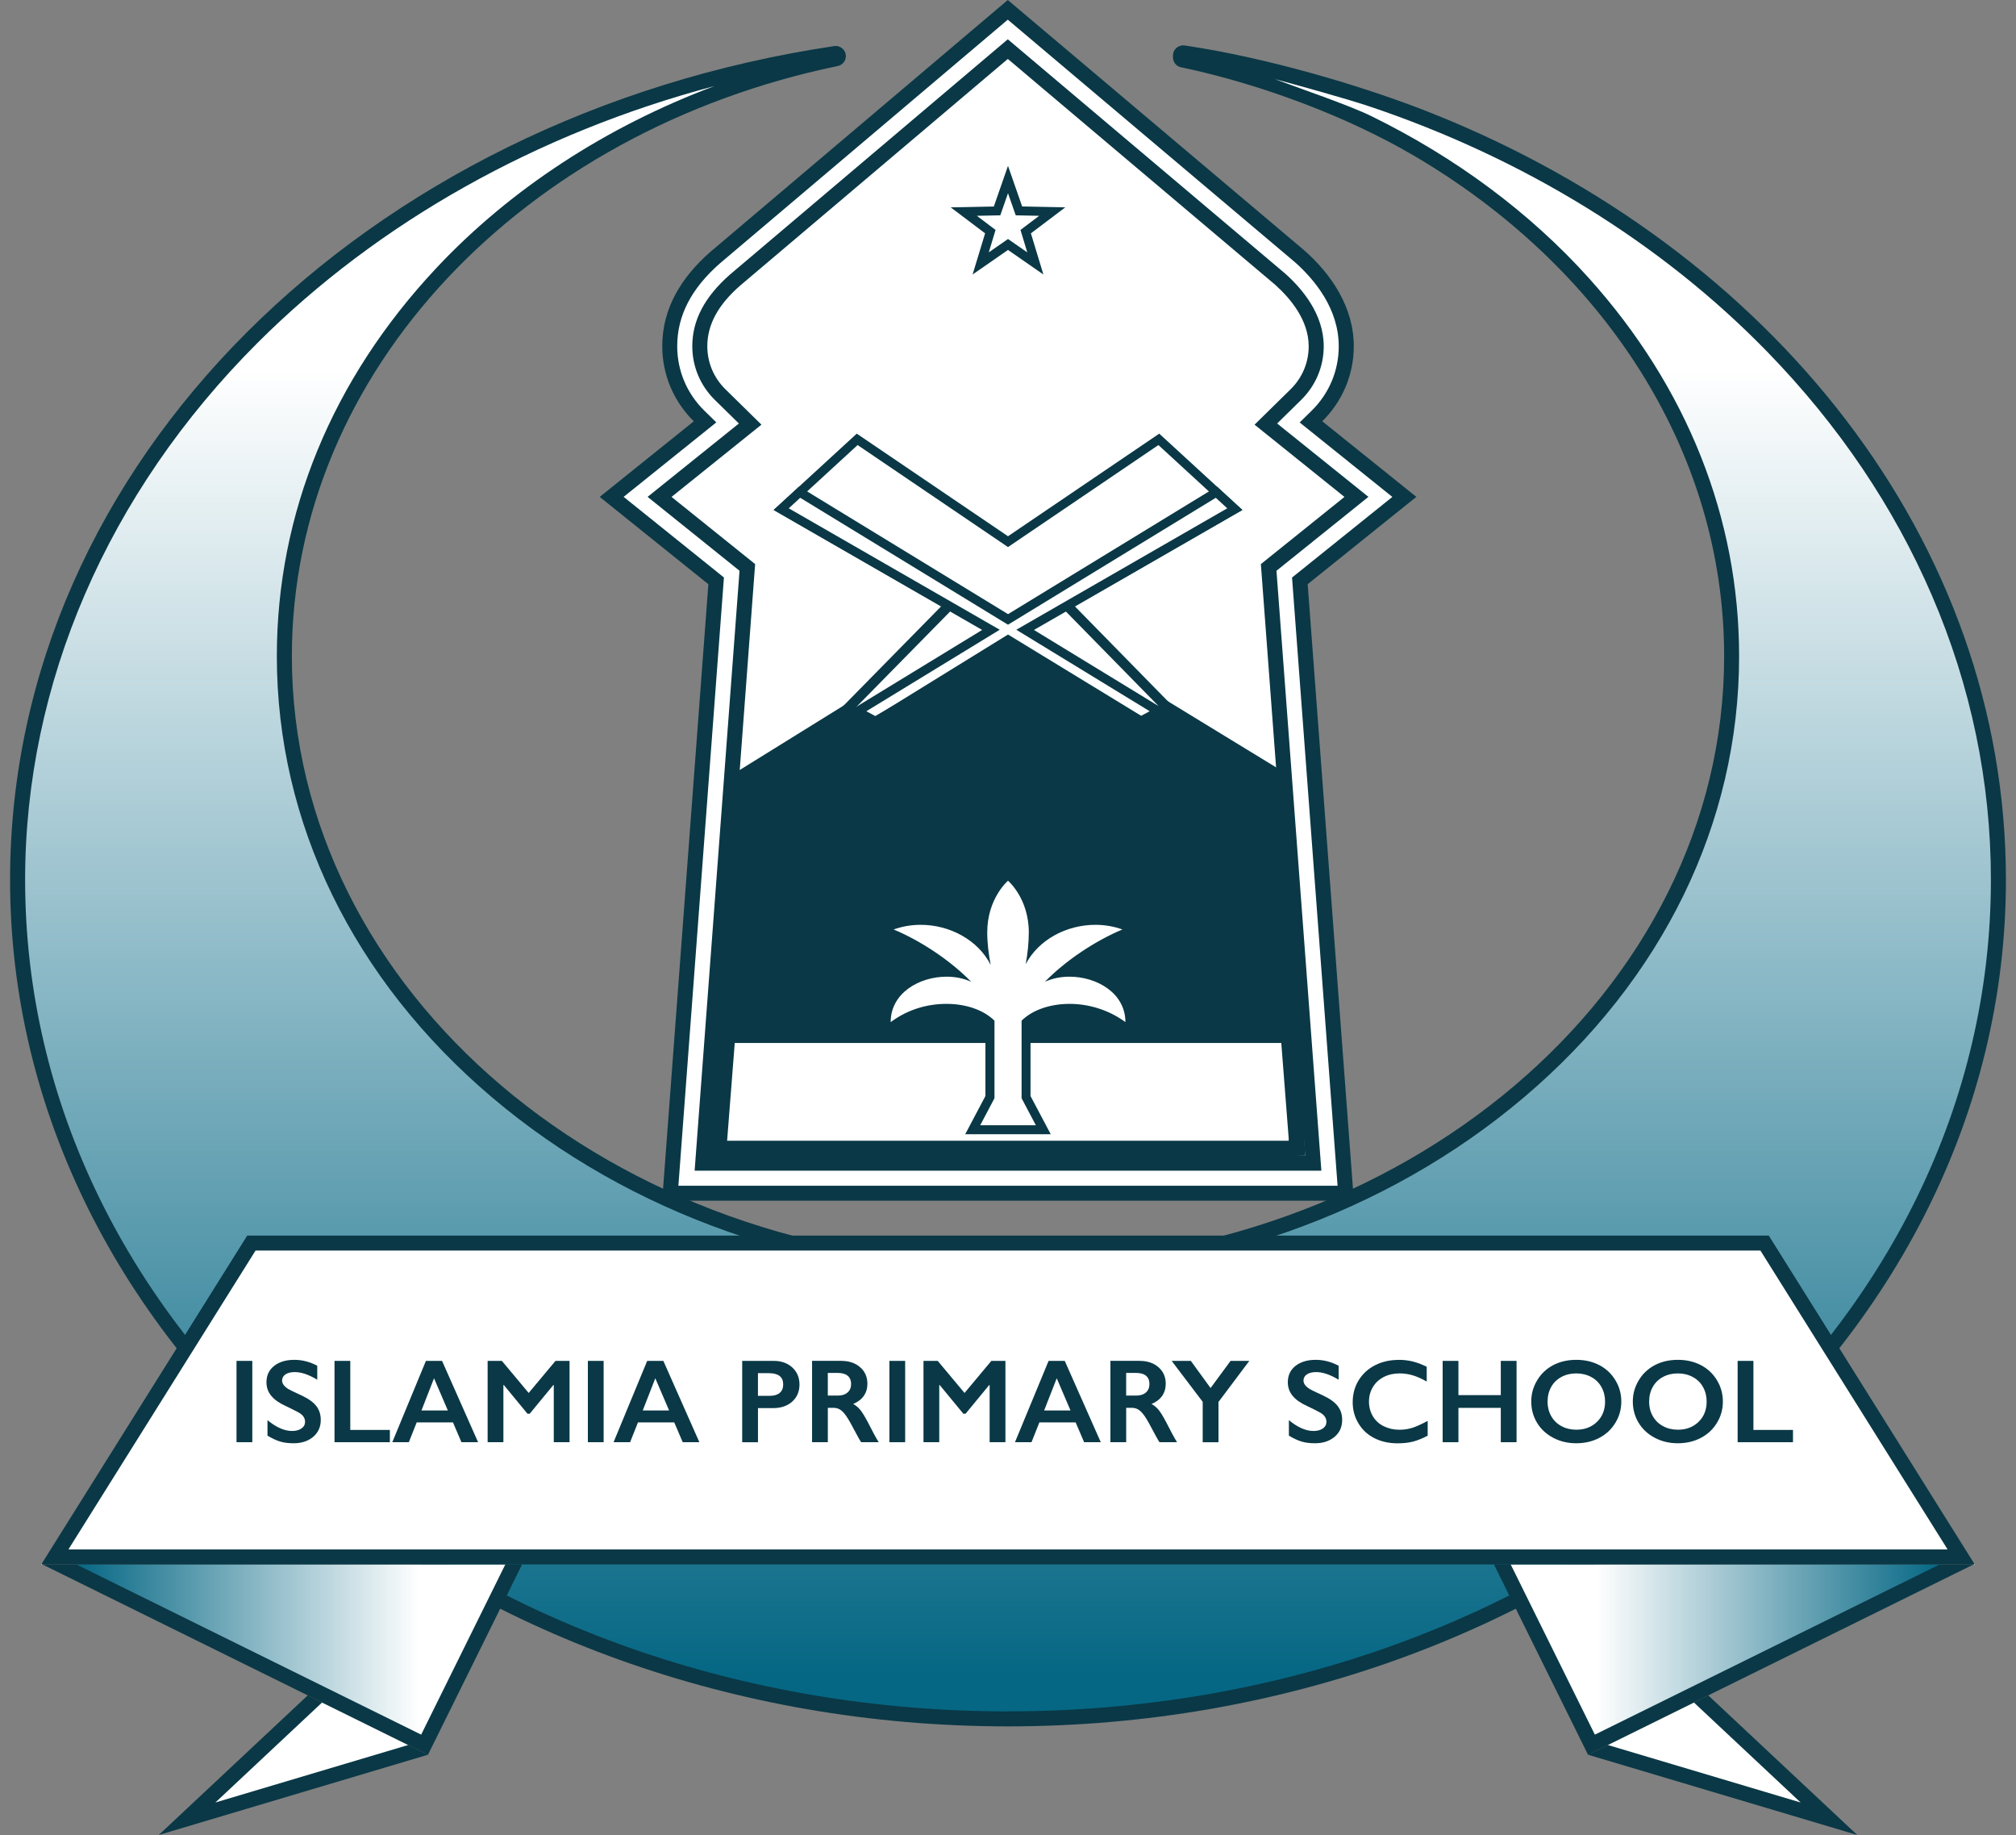 <svg width="100" height="91" viewBox="0 0 100 91" fill="none" xmlns="http://www.w3.org/2000/svg">
<rect x="0" y="0" width="100" height="91" fill="#808080" stroke="none"/>
<g id="Islamia Logo " clip-path="url(#clip0_321_5014)">
<g id="Layer_2-2">
<g id="Group">
<path id="Vector" d="M58.184 2.751V2.846C58.184 3.078 58.342 3.284 58.568 3.332C62.562 4.172 66.826 5.786 70.096 7.698C79.405 13.142 85.523 22.23 85.523 32.542C85.523 49.181 69.619 62.669 50 62.669C30.381 62.669 14.477 49.184 14.477 32.545C14.477 18.375 26.014 6.489 41.555 3.274C41.789 3.225 41.958 3.021 41.958 2.784C41.958 2.477 41.685 2.241 41.381 2.286C18.152 5.744 0.5 22.937 0.5 43.63C0.5 66.817 22.663 85.613 50 85.613C77.338 85.613 99.5 66.816 99.5 43.63C99.5 26.834 87.869 12.344 71.067 5.633C67.614 4.253 62.774 2.844 58.773 2.256C58.464 2.21 58.184 2.44 58.184 2.751Z" fill="#0A3846"/>
<path id="Vector_2" d="M50 84.87C36.955 84.87 24.696 80.566 15.481 72.75C6.301 64.966 1.246 54.623 1.246 43.63C1.246 33.895 5.334 24.444 12.758 17.019C18.767 11.011 26.666 6.596 35.432 4.27C30.087 6.273 25.32 9.373 21.644 13.292C16.468 18.809 13.732 25.467 13.732 32.544C13.732 40.813 17.52 48.579 24.398 54.413C31.241 60.217 40.334 63.414 49.999 63.414C59.663 63.414 68.756 60.217 75.599 54.413C82.478 48.579 86.265 40.811 86.265 32.544C86.265 25.698 83.689 19.214 78.815 13.794C75.881 10.532 72.182 7.795 68.019 5.757C66.897 5.207 64.42 4.368 63.235 3.923C64.361 4.222 66.789 4.897 67.885 5.262C75.549 7.828 82.408 12.032 87.701 17.485C91.208 21.097 93.939 25.144 95.822 29.514C97.768 34.028 98.755 38.778 98.755 43.629C98.755 54.622 93.699 64.963 84.519 72.749C75.305 80.564 63.046 84.868 50 84.868V84.87Z" fill="url(#paint0_linear_321_5014)"/>
</g>
<path id="Vector_3" d="M67.156 59.543L64.865 28.971L70.254 24.64L65.588 20.891C66.552 19.943 67.152 18.626 67.152 17.168C67.152 15.242 66.047 13.613 64.719 12.436L49.99 0L35.222 12.503C33.845 13.713 32.85 15.243 32.85 17.169C32.85 18.627 33.45 19.944 34.414 20.892L29.748 24.642L35.137 28.973L32.846 59.544H67.156V59.543Z" fill="#0A3846"/>
<path id="Vector_4" d="M33.651 58.8L35.909 28.638L30.934 24.64L35.531 20.947L34.934 20.362C34.069 19.512 33.592 18.378 33.592 17.168C33.592 15.655 34.286 14.312 35.712 13.059L49.989 0.975L64.229 12.999C65.224 13.882 66.406 15.321 66.406 17.171C66.406 18.381 65.929 19.515 65.064 20.365L64.468 20.95L69.064 24.643L64.089 28.641L66.348 58.803H33.651V58.8Z" fill="white"/>
<path id="Vector_5" d="M34.456 58.056L36.683 28.305L32.123 24.64L36.651 21.002L35.459 19.833C34.738 19.124 34.34 18.177 34.34 17.169C34.34 15.883 34.951 14.722 36.206 13.618L49.99 1.948L63.74 13.56C64.619 14.34 65.661 15.599 65.661 17.169C65.661 18.179 65.263 19.124 64.541 19.833L63.35 21.002L67.878 24.64L63.317 28.305L65.544 58.056H34.456Z" fill="#0A3846"/>
<path id="Vector_6" d="M35.262 57.313L37.457 27.974L33.31 24.642L37.77 21.059L35.982 19.304C35.404 18.736 35.085 17.978 35.085 17.169C35.085 16.108 35.612 15.129 36.699 14.175L49.991 2.923L63.251 14.121C64.011 14.801 64.915 15.878 64.915 17.171C64.915 17.98 64.596 18.737 64.017 19.305L62.23 21.06L66.689 24.643L62.543 27.975L64.739 57.315H35.262V57.313Z" fill="white"/>
<g id="Group_2">
<path id="Vector_7" d="M50 8.902L50.542 10.458L52.194 10.492L50.878 11.486L51.356 13.063L50 12.123L48.643 13.063L49.122 11.486L47.805 10.492L49.457 10.458L50 8.902Z" fill="white"/>
<path id="Vector_8" d="M48.244 13.613L48.864 11.571L47.158 10.283L49.298 10.24L50 8.224L50.702 10.24L52.842 10.283L51.136 11.571L51.756 13.613L50 12.395L48.244 13.613ZM50 11.852L50.956 12.515L50.619 11.403L51.547 10.702L50.383 10.678L50 9.581L49.618 10.678L48.454 10.702L49.383 11.403L49.046 12.515L50.001 11.852H50Z" fill="#0A3846"/>
</g>
<path id="Vector_9" d="M63.922 38.435L50 29.934L36.078 38.566L35.122 57.768L64.738 57.313L63.922 38.435Z" fill="#0A3846"/>
<g id="Group_3">
<path id="Vector_10" d="M61.251 25.248L57.481 21.788L50 26.862L42.519 21.788L38.749 25.248L47.067 30.035L42.079 35.11L43.188 35.642L50 31.723L56.812 35.642L57.836 35.036L52.933 30.035L61.251 25.248Z" fill="white"/>
<path id="Vector_11" d="M43.19 35.9L41.691 35.149L46.683 30.071L38.374 25.29L42.498 21.505L50 26.593L57.502 21.505L61.626 25.29L53.318 30.071L58.224 35.075L56.811 35.9L50 31.98L43.19 35.9ZM50 31.465L56.814 35.385L57.45 34.996L52.55 29.998L60.875 25.207L57.461 22.071L50 27.13L42.54 22.071L39.125 25.207L47.451 29.998L42.465 35.07L43.187 35.385L50 31.465Z" fill="#0A3846"/>
</g>
<g id="Group_4">
<path id="Vector_12" d="M61.251 25.248L60.334 24.407L50 30.717L39.666 24.407L38.749 25.248L49.152 31.234L42.528 35.28L43.188 35.642L50 31.723L56.812 35.642L57.472 35.28L50.848 31.234L61.251 25.248Z" fill="white"/>
<path id="Vector_13" d="M56.599 36.008L50 31.98L43.439 36.032L42.083 35.29L48.717 31.24L38.377 25.29L39.641 24.129L50.002 30.456L60.362 24.129L61.626 25.29L51.287 31.24L57.92 35.29L56.602 36.007L56.599 36.008ZM50 31.466L56.605 35.497L57.028 35.271L50.412 31.23L60.875 25.208L60.307 24.686L50 30.98L39.693 24.686L39.125 25.208L49.59 31.23L42.974 35.271L43.434 35.52L50.002 31.466H50Z" fill="#0A3846"/>
</g>
<path id="Vector_14" d="M63.556 51.722H36.446L36.067 56.57H63.922V56.441L63.556 51.722Z" fill="white"/>
<g id="Group_5">
<path id="Vector_15" d="M48.248 56.029L49.104 54.411V50.716C48.612 50.272 47.816 50.009 46.951 50.009C46.006 50.009 45.068 50.315 44.309 50.87L43.953 51.13V50.69C43.953 49.49 45.003 48.215 46.95 48.215C47.088 48.215 47.225 48.223 47.361 48.239C46.447 47.457 45.311 46.748 44.239 46.303L43.71 46.083L44.25 45.888C44.698 45.726 45.175 45.643 45.667 45.643C46.889 45.643 48.028 46.138 48.782 46.953C48.758 46.704 48.745 46.465 48.745 46.239C48.745 44.467 49.811 43.544 49.855 43.506L50 43.382L50.145 43.506C50.19 43.544 51.255 44.467 51.255 46.239C51.255 46.468 51.245 46.704 51.223 46.949C51.979 46.136 53.118 45.643 54.333 45.643C54.825 45.643 55.302 45.724 55.752 45.888L56.292 46.083L55.763 46.303C54.691 46.748 53.554 47.457 52.641 48.239C52.775 48.223 52.912 48.215 53.052 48.215C54.998 48.215 56.049 49.49 56.049 50.69V51.13L55.693 50.87C54.935 50.315 53.997 50.009 53.051 50.009C52.186 50.009 51.39 50.272 50.898 50.716V54.411L51.754 56.029H48.251H48.248Z" fill="white"/>
<path id="Vector_16" d="M50 43.675C50 43.675 51.032 44.549 51.032 46.237C51.032 46.771 50.971 47.307 50.878 47.814C51.518 46.592 52.915 45.863 54.333 45.863C54.786 45.863 55.242 45.937 55.676 46.094C54.327 46.655 52.848 47.642 51.83 48.689C52.196 48.518 52.62 48.435 53.051 48.435C54.4 48.435 55.824 49.245 55.824 50.687C54.968 50.059 53.969 49.783 53.051 49.783C52.084 49.783 51.205 50.089 50.674 50.617V54.463L51.382 55.803H48.621L49.329 54.463V50.617C48.797 50.089 47.919 49.783 46.953 49.783C45.987 49.783 45.035 50.059 44.18 50.687C44.18 49.245 45.602 48.435 46.953 48.435C47.384 48.435 47.807 48.518 48.174 48.689C47.156 47.642 45.676 46.655 44.327 46.094C44.761 45.937 45.216 45.863 45.669 45.863C47.102 45.863 48.511 46.607 49.141 47.851C49.039 47.321 48.97 46.768 48.97 46.237C48.97 44.549 50.002 43.675 50.002 43.675M50.002 43.09L49.712 43.335C49.663 43.376 48.523 44.365 48.523 46.237C48.523 46.292 48.523 46.349 48.524 46.405C47.755 45.782 46.742 45.417 45.668 45.417C45.149 45.417 44.646 45.503 44.172 45.675L43.093 46.066L44.153 46.506C45.015 46.864 45.918 47.396 46.708 47.998C46.005 48.043 45.317 48.279 44.792 48.663C44.107 49.163 43.729 49.883 43.729 50.688V51.569L44.442 51.048C45.162 50.52 46.052 50.23 46.951 50.23C47.719 50.23 48.424 50.447 48.88 50.816V54.353L48.223 55.595L47.877 56.249H52.12L51.774 55.595L51.117 54.353V50.816C51.573 50.446 52.278 50.23 53.046 50.23C53.944 50.23 54.835 50.52 55.555 51.048L56.268 51.569V50.688C56.268 49.883 55.891 49.162 55.205 48.663C54.68 48.279 53.993 48.043 53.289 47.998C54.081 47.396 54.983 46.864 55.845 46.506L56.905 46.066L55.825 45.675C55.351 45.505 54.849 45.417 54.33 45.417C53.259 45.417 52.244 45.782 51.475 46.405C51.475 46.349 51.476 46.292 51.476 46.236C51.476 44.363 50.336 43.375 50.286 43.333L49.997 43.088L50.002 43.09Z" fill="#0A3846"/>
</g>
<g id="Group_6">
<path id="Vector_17" d="M2.049 77.555L2.061 77.561L2.067 77.55L2.049 77.555Z" fill="white"/>
<path id="Vector_18" d="M2.049 77.555L2.061 77.561L2.067 77.55L2.049 77.555Z" fill="white"/>
<path id="Vector_19" d="M7.874 91L21.23 87.019L15.264 84.076L7.874 91Z" fill="#0A3846"/>
<path id="Vector_20" d="M15.977 84.428L20.25 86.536L10.684 89.388L15.977 84.428Z" fill="white"/>
<path id="Vector_21" d="M22.197 77.58H2.1L15.264 84.076L21.23 87.019L25.898 77.58H22.197Z" fill="#0A3846"/>
<path id="Vector_22" d="M3.78 77.58H25.067L20.891 86.023L3.78 77.58Z" fill="url(#paint1_linear_321_5014)"/>
<path id="Vector_23" d="M97.951 77.555L97.933 77.55L97.939 77.561L97.951 77.555Z" fill="white"/>
<path id="Vector_24" d="M97.951 77.555L97.933 77.55L97.939 77.561L97.951 77.555Z" fill="white"/>
<path id="Vector_25" d="M92.127 91L84.735 84.076L78.77 87.019L92.127 91Z" fill="#0A3846"/>
<path id="Vector_26" d="M79.751 86.536L84.022 84.428L89.317 89.388L79.751 86.536Z" fill="white"/>
<path id="Vector_27" d="M77.802 77.58H74.102L78.77 87.019L84.735 84.076L97.9 77.58H77.802Z" fill="#0A3846"/>
<path id="Vector_28" d="M74.934 77.58H96.22L79.11 86.023L74.934 77.58Z" fill="url(#paint2_linear_321_5014)"/>
<path id="Vector_29" d="M2.049 77.58H2.1L2.061 77.561L2.049 77.58Z" fill="white"/>
<path id="Vector_30" d="M2.049 77.58H2.1L2.061 77.561L2.049 77.58Z" fill="white"/>
<path id="Vector_31" d="M97.951 77.58L97.939 77.561L97.9 77.58H97.951Z" fill="white"/>
<path id="Vector_32" d="M97.951 77.58L97.939 77.561L97.9 77.58H97.951Z" fill="white"/>
<path id="Vector_33" d="M97.933 77.55L87.737 61.274H12.263L2.067 77.55L2.061 77.561L2.1 77.58H22.197H25.898H74.102H77.803H97.9L97.939 77.561L97.933 77.55Z" fill="#0A3846"/>
<path id="Vector_34" d="M3.394 76.837L12.676 62.017H87.323L96.607 76.837H3.394Z" fill="white"/>
<g id="Group_7">
<path id="Vector_35" d="M12.515 67.488V71.521H11.732V67.488H12.515Z" fill="#0A3846"/>
<path id="Vector_36" d="M14.598 67.436C14.992 67.436 15.372 67.534 15.737 67.73V68.422C15.318 68.17 14.947 68.043 14.622 68.043C14.425 68.043 14.271 68.082 14.159 68.158C14.048 68.234 13.993 68.336 13.993 68.463C13.993 68.614 14.095 68.755 14.303 68.885C14.361 68.923 14.583 69.03 14.972 69.209C15.305 69.365 15.543 69.537 15.691 69.729C15.837 69.919 15.911 70.148 15.911 70.415C15.911 70.762 15.786 71.041 15.536 71.254C15.285 71.466 14.962 71.573 14.564 71.573C14.304 71.573 14.082 71.545 13.896 71.488C13.709 71.432 13.501 71.334 13.268 71.196V70.427C13.7 70.785 14.107 70.964 14.491 70.964C14.681 70.964 14.836 70.922 14.954 70.839C15.072 70.756 15.132 70.647 15.132 70.51C15.132 70.323 15.029 70.172 14.825 70.054C14.655 69.962 14.435 69.851 14.167 69.723C13.848 69.579 13.611 69.411 13.453 69.218C13.295 69.026 13.217 68.801 13.217 68.547C13.217 68.208 13.344 67.938 13.598 67.737C13.851 67.537 14.185 67.436 14.599 67.436H14.598Z" fill="#0A3846"/>
<path id="Vector_37" d="M17.375 67.488V70.912H19.339V71.521H16.593V67.488H17.375Z" fill="#0A3846"/>
<path id="Vector_38" d="M21.927 67.488L23.715 71.521H22.889L22.469 70.539H20.669L20.279 71.521H19.459L21.127 67.488H21.926H21.927ZM20.908 69.947H22.214L21.529 68.35L20.906 69.947H20.908Z" fill="#0A3846"/>
<path id="Vector_39" d="M24.894 67.488L26.224 69.079L27.554 67.488H28.252V71.521H27.469V68.688H27.445L26.275 70.109H26.165L24.994 68.688H24.97V71.521H24.188V67.488H24.891H24.894Z" fill="#0A3846"/>
<path id="Vector_40" d="M29.942 67.488V71.521H29.16V67.488H29.942Z" fill="#0A3846"/>
<path id="Vector_41" d="M32.904 67.488L34.691 71.521H33.865L33.445 70.539H31.645L31.255 71.521H30.435L32.103 67.488H32.902H32.904ZM31.884 69.947H33.19L32.505 68.35L31.882 69.947H31.884Z" fill="#0A3846"/>
<path id="Vector_42" d="M38.379 67.488C38.758 67.488 39.065 67.598 39.302 67.816C39.539 68.034 39.657 68.317 39.657 68.66C39.657 69.004 39.538 69.29 39.298 69.506C39.058 69.721 38.743 69.83 38.351 69.83H37.598V71.522H36.815V67.489H38.379V67.488ZM38.186 69.221C38.394 69.221 38.557 69.173 38.673 69.078C38.789 68.983 38.849 68.841 38.849 68.654C38.849 68.283 38.609 68.097 38.13 68.097H37.597V69.221H38.184H38.186Z" fill="#0A3846"/>
<path id="Vector_43" d="M41.736 67.488C42.116 67.488 42.426 67.593 42.666 67.803C42.906 68.012 43.026 68.286 43.026 68.623C43.026 68.852 42.966 69.051 42.848 69.222C42.729 69.393 42.553 69.527 42.319 69.625C42.449 69.695 42.563 69.788 42.663 69.907C42.763 70.026 42.888 70.228 43.038 70.51C43.285 70.999 43.468 71.337 43.588 71.521H42.715C42.656 71.432 42.574 71.291 42.472 71.096C42.249 70.666 42.085 70.378 41.98 70.228C41.876 70.078 41.776 69.972 41.679 69.91C41.582 69.848 41.472 69.816 41.347 69.816H41.063V71.519H40.281V67.486H41.737L41.736 67.488ZM41.559 69.209C41.763 69.209 41.924 69.158 42.041 69.055C42.158 68.953 42.218 68.815 42.218 68.636C42.218 68.458 42.159 68.314 42.043 68.222C41.927 68.13 41.763 68.085 41.548 68.085H41.062V69.209H41.56H41.559Z" fill="#0A3846"/>
<path id="Vector_44" d="M44.899 67.488V71.521H44.117V67.488H44.899Z" fill="#0A3846"/>
<path id="Vector_45" d="M46.514 67.488L47.844 69.079L49.174 67.488H49.872V71.521H49.089V68.688H49.065L47.895 70.109H47.785L46.614 68.688H46.59V71.521H45.808V67.488H46.511H46.514Z" fill="#0A3846"/>
<path id="Vector_46" d="M52.815 67.488L54.602 71.521H53.776L53.356 70.539H51.556L51.166 71.521H50.346L52.014 67.488H52.813H52.815ZM51.795 69.947H53.101L52.417 68.35L51.793 69.947H51.795Z" fill="#0A3846"/>
<path id="Vector_47" d="M56.535 67.488C56.915 67.488 57.225 67.593 57.465 67.803C57.705 68.012 57.824 68.286 57.824 68.623C57.824 68.852 57.765 69.051 57.647 69.222C57.528 69.393 57.352 69.527 57.118 69.625C57.247 69.695 57.362 69.788 57.462 69.907C57.562 70.026 57.687 70.228 57.836 70.51C58.084 70.999 58.267 71.337 58.386 71.521H57.514C57.455 71.432 57.373 71.291 57.271 71.096C57.048 70.666 56.884 70.378 56.779 70.228C56.675 70.079 56.575 69.972 56.478 69.91C56.381 69.848 56.271 69.816 56.146 69.816H55.862V71.519H55.08V67.486H56.536L56.535 67.488ZM56.357 69.209C56.562 69.209 56.723 69.158 56.84 69.055C56.957 68.953 57.016 68.815 57.016 68.636C57.016 68.458 56.958 68.314 56.842 68.222C56.726 68.13 56.562 68.085 56.347 68.085H55.861V69.209H56.359H56.357Z" fill="#0A3846"/>
<path id="Vector_48" d="M59.069 67.488L60.048 68.835L61.04 67.488H61.97L60.441 69.524V71.522H59.658V69.519L58.119 67.489H59.069V67.488Z" fill="#0A3846"/>
<path id="Vector_49" d="M65.263 67.436C65.656 67.436 66.036 67.534 66.401 67.73V68.422C65.983 68.17 65.611 68.043 65.286 68.043C65.09 68.043 64.936 68.082 64.824 68.158C64.712 68.234 64.657 68.336 64.657 68.463C64.657 68.614 64.76 68.755 64.967 68.885C65.025 68.923 65.248 69.03 65.637 69.209C65.969 69.365 66.208 69.537 66.355 69.729C66.503 69.92 66.576 70.148 66.576 70.415C66.576 70.762 66.451 71.041 66.2 71.254C65.95 71.466 65.626 71.573 65.228 71.573C64.969 71.573 64.747 71.545 64.56 71.488C64.374 71.432 64.165 71.334 63.933 71.196V70.427C64.365 70.785 64.772 70.964 65.155 70.964C65.346 70.964 65.501 70.922 65.619 70.839C65.737 70.756 65.795 70.647 65.795 70.51C65.795 70.323 65.692 70.172 65.488 70.054C65.318 69.962 65.099 69.851 64.83 69.723C64.511 69.579 64.274 69.411 64.116 69.218C63.958 69.026 63.88 68.801 63.88 68.547C63.88 68.208 64.007 67.938 64.259 67.737C64.513 67.537 64.847 67.436 65.261 67.436H65.263Z" fill="#0A3846"/>
<path id="Vector_50" d="M69.382 67.436C69.611 67.436 69.837 67.461 70.057 67.513C70.278 67.565 70.515 67.654 70.77 67.779V68.513C70.521 68.37 70.29 68.268 70.079 68.204C69.868 68.14 69.647 68.109 69.418 68.109C69.13 68.109 68.87 68.168 68.638 68.287C68.407 68.406 68.226 68.573 68.098 68.788C67.97 69.004 67.906 69.243 67.906 69.507C67.906 69.772 67.97 70.019 68.097 70.233C68.225 70.447 68.404 70.612 68.635 70.727C68.866 70.843 69.127 70.903 69.418 70.903C69.64 70.903 69.851 70.872 70.054 70.808C70.255 70.744 70.51 70.629 70.817 70.464V71.198C70.555 71.335 70.314 71.432 70.093 71.49C69.872 71.548 69.616 71.576 69.322 71.576C68.896 71.576 68.514 71.491 68.177 71.322C67.842 71.153 67.576 70.909 67.385 70.589C67.193 70.271 67.098 69.922 67.098 69.543C67.098 69.137 67.196 68.772 67.394 68.449C67.593 68.127 67.864 67.877 68.211 67.702C68.559 67.526 68.949 67.439 69.383 67.439L69.382 67.436Z" fill="#0A3846"/>
<path id="Vector_51" d="M72.343 67.488V69.186H74.444V67.488H75.226V71.521H74.444V69.818H72.343V71.521H71.56V67.488H72.343Z" fill="#0A3846"/>
<path id="Vector_52" d="M78.192 67.436C78.61 67.436 78.988 67.522 79.323 67.694C79.659 67.867 79.925 68.115 80.124 68.439C80.322 68.763 80.422 69.119 80.422 69.506C80.422 69.892 80.325 70.233 80.131 70.555C79.937 70.877 79.67 71.127 79.332 71.305C78.994 71.484 78.61 71.573 78.186 71.573C77.761 71.573 77.385 71.482 77.042 71.301C76.699 71.12 76.432 70.872 76.241 70.555C76.05 70.239 75.955 69.888 75.955 69.506C75.955 69.124 76.05 68.788 76.241 68.464C76.432 68.138 76.696 67.886 77.031 67.706C77.367 67.526 77.753 67.436 78.19 67.436H78.192ZM76.763 69.506C76.763 69.773 76.824 70.014 76.945 70.228C77.067 70.442 77.236 70.607 77.454 70.724C77.671 70.842 77.917 70.901 78.192 70.901C78.607 70.901 78.947 70.772 79.216 70.512C79.483 70.252 79.617 69.918 79.617 69.507C79.617 69.24 79.557 68.999 79.436 68.784C79.316 68.568 79.146 68.403 78.927 68.286C78.707 68.168 78.461 68.109 78.187 68.109C77.913 68.109 77.667 68.168 77.448 68.287C77.228 68.406 77.06 68.571 76.942 68.784C76.824 68.996 76.765 69.237 76.765 69.507L76.763 69.506Z" fill="#0A3846"/>
<path id="Vector_53" d="M83.23 67.436C83.648 67.436 84.026 67.522 84.361 67.694C84.697 67.867 84.963 68.115 85.162 68.439C85.36 68.763 85.46 69.119 85.46 69.506C85.46 69.892 85.363 70.233 85.169 70.555C84.975 70.877 84.709 71.127 84.37 71.305C84.032 71.484 83.648 71.573 83.224 71.573C82.799 71.573 82.423 71.482 82.08 71.301C81.737 71.12 81.47 70.872 81.279 70.555C81.089 70.239 80.993 69.888 80.993 69.506C80.993 69.124 81.089 68.788 81.279 68.464C81.47 68.138 81.734 67.886 82.07 67.706C82.405 67.526 82.791 67.436 83.228 67.436H83.23ZM81.801 69.506C81.801 69.773 81.862 70.014 81.983 70.228C82.105 70.442 82.274 70.607 82.492 70.724C82.709 70.842 82.955 70.901 83.23 70.901C83.645 70.901 83.985 70.772 84.254 70.512C84.521 70.252 84.655 69.918 84.655 69.507C84.655 69.24 84.595 68.999 84.475 68.784C84.354 68.568 84.184 68.403 83.965 68.286C83.745 68.168 83.499 68.109 83.225 68.109C82.951 68.109 82.705 68.168 82.486 68.287C82.266 68.406 82.098 68.571 81.98 68.784C81.862 68.996 81.803 69.237 81.803 69.507L81.801 69.506Z" fill="#0A3846"/>
<path id="Vector_54" d="M86.975 67.488V70.912H88.938V71.521H86.192V67.488H86.975Z" fill="#0A3846"/>
</g>
</g>
</g>
</g>
<defs>
<linearGradient id="paint0_linear_321_5014" x1="50" y1="2.087" x2="50" y2="83.165" gradientUnits="userSpaceOnUse">
<stop offset="0.2" stop-color="white"/>
<stop offset="1" stop-color="#056784"/>
</linearGradient>
<linearGradient id="paint1_linear_321_5014" x1="3.78" y1="81.802" x2="25.067" y2="81.802" gradientUnits="userSpaceOnUse">
<stop stop-color="#056784"/>
<stop offset="0.8" stop-color="white"/>
</linearGradient>
<linearGradient id="paint2_linear_321_5014" x1="74.934" y1="81.802" x2="96.22" y2="81.802" gradientUnits="userSpaceOnUse">
<stop offset="0.2" stop-color="white"/>
<stop offset="1" stop-color="#056784"/>
</linearGradient>
<clipPath id="clip0_321_5014">
<rect width="99" height="91" fill="white" transform="translate(0.5)"/>
</clipPath>
</defs>
</svg>
